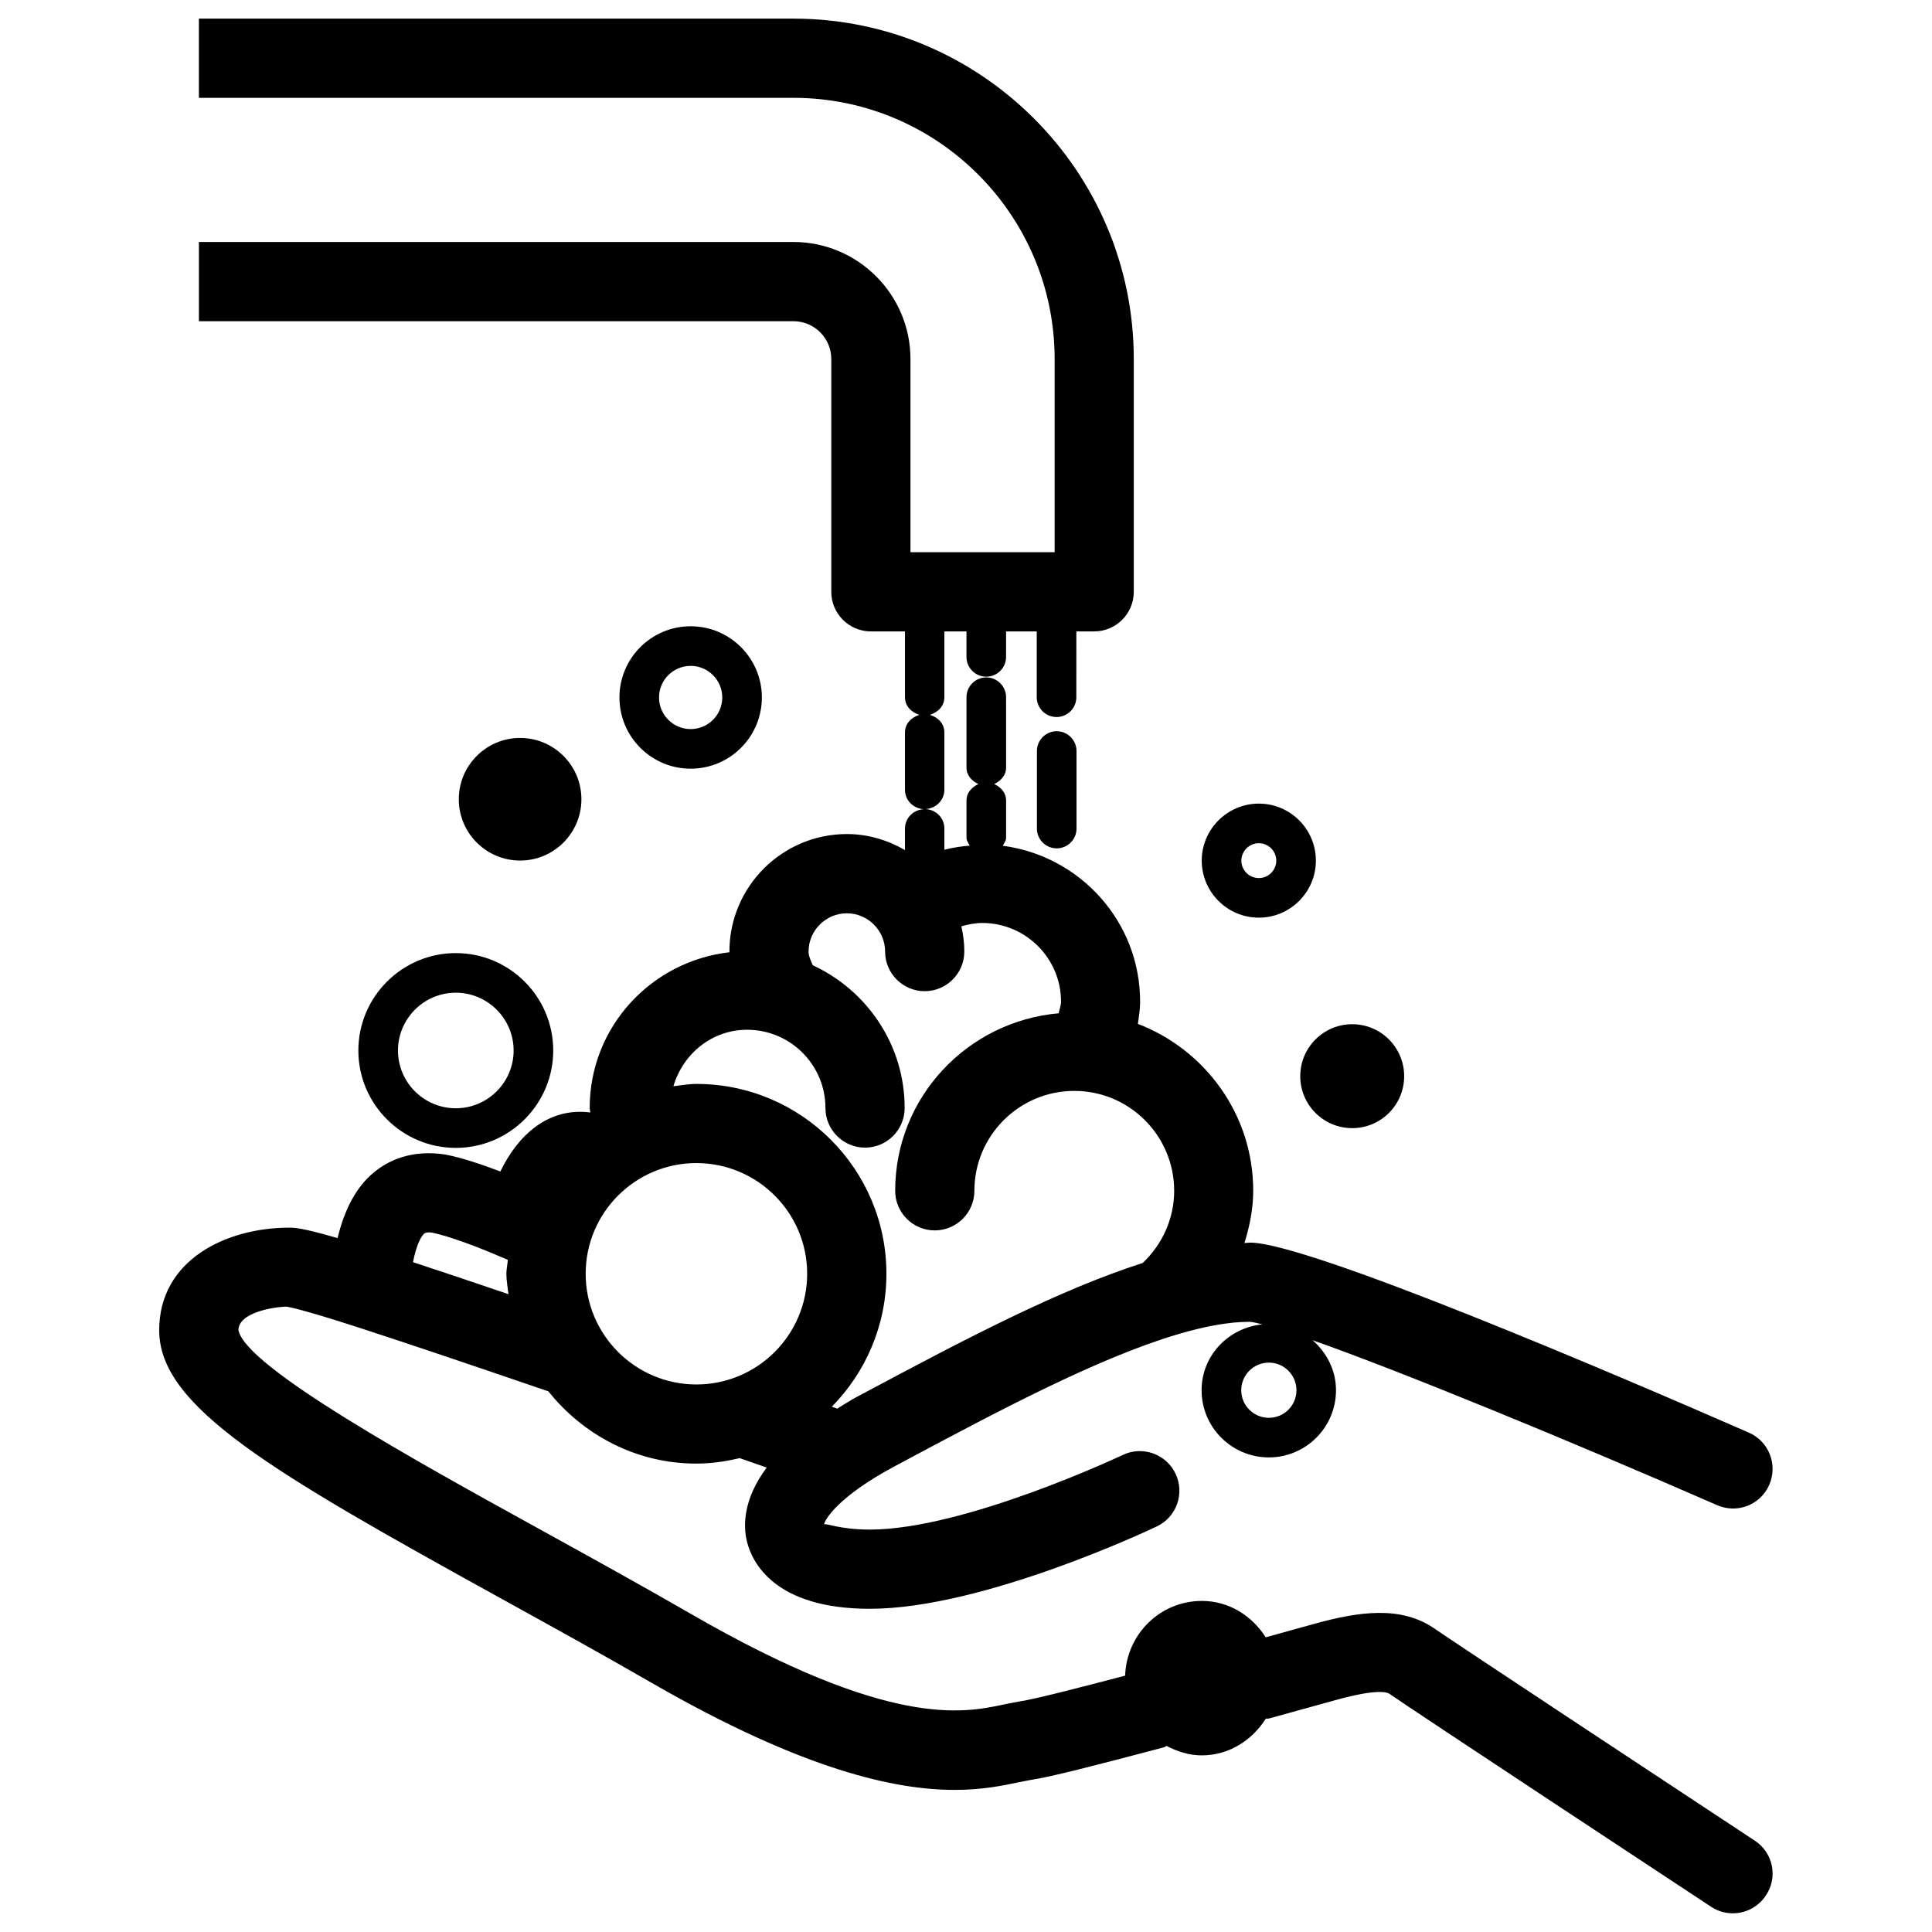 <?xml version="1.0" encoding="UTF-8"?>
<!-- Uploaded to: SVG Repo, www.svgrepo.com, Generator: SVG Repo Mixer Tools -->
<svg width="800px" height="800px" version="1.1" viewBox="144 144 512 512" xmlns="http://www.w3.org/2000/svg">
 <defs>
  <clipPath id="a">
   <path d="m186 148.09h428v503.81h-428z"/>
  </clipPath>
 </defs>
 <g clip-path="url(#a)">
  <path d="m609.06 631.81c-22.168-14.609-80.566-53.172-84.684-56.07-9.09-6.422-20.508-4.535-31.531-1.555l-13.414 3.715c-3.633-5.668-9.699-9.637-16.918-9.637-11.062 0-19.965 8.816-20.34 19.797-11.883 3.129-23.973 6.254-28.004 6.844-1.324 0.23-2.769 0.504-4.324 0.84-10.539 2.227-30.062 6.34-82.477-23.891-13.73-7.914-27.52-15.512-40.684-22.777-32.707-18.031-77.523-42.762-79.496-52.562 0-4.641 9.215-6.191 12.785-6.234 0.148 0.02 3.504 0.484 18.914 5.481 13.562 4.387 31.973 10.645 50.445 16.961 9.238 11.566 23.281 19.145 39.191 19.145 3.969 0 7.766-0.566 11.484-1.449 2.519 0.883 4.977 1.723 7.18 2.5-6.152 8.23-6.32 15.242-5.227 19.648 1.324 5.352 7.18 17.781 32.559 17.781 29.895 0 74.188-20.93 76.055-21.832 5.227-2.477 7.453-8.754 4.953-13.98-2.477-5.227-8.797-7.453-13.98-4.953-0.418 0.188-41.898 19.773-67.027 19.773-8.293 0-11.922-1.91-12.156-1.301 0.23-1.531 4.156-7.703 18.809-15.512l3.211-1.723c24.059-12.824 50.508-26.91 71.625-33.188 0.043-0.02 0.105-0.02 0.148-0.043 7.012-2.078 13.457-3.297 18.996-3.297 0.754 0.043 1.996 0.316 3.402 0.672-8.984 0.902-16.121 8.25-16.121 17.465 0 9.824 7.996 17.801 17.82 17.801 9.824 0 17.801-7.977 17.801-17.801 0-5.332-2.477-9.992-6.215-13.266 23.824 8.418 67.551 26.387 107.23 43.727 5.332 2.332 11.504-0.082 13.812-5.414 2.309-5.312-0.105-11.504-5.414-13.812-34.617-15.156-116.82-50.359-132.17-50.359-0.484 0-1.027 0.105-1.512 0.125 1.387-4.473 2.332-9.09 2.332-13.875 0-20.195-12.742-37.367-30.562-44.211 0.273-1.953 0.586-3.906 0.586-5.898 0-21.223-15.91-38.605-36.398-41.312 0.336-0.691 0.883-1.281 0.883-2.121v-9.867c0-2.078-1.387-3.527-3.148-4.367 1.742-0.84 3.148-2.289 3.148-4.367l-0.004-18.637c0-2.898-2.352-5.246-5.246-5.246-2.898 0-5.246 2.352-5.246 5.246v18.641c0 2.078 1.387 3.527 3.148 4.367-1.742 0.84-3.148 2.289-3.148 4.367v9.867c0 0.82 0.523 1.406 0.859 2.078-2.289 0.188-4.512 0.547-6.719 1.09v-5.625c0-2.812-2.227-4.996-4.996-5.144 2.769-0.148 4.996-2.352 4.996-5.144v-15.176c0-2.352-1.699-3.988-3.82-4.66 2.121-0.672 3.82-2.309 3.82-4.66v-17.445h5.856v6.758c0 2.898 2.352 5.246 5.246 5.246 2.898 0 5.246-2.352 5.246-5.246l0.004-6.758h8.125v17.445c0 2.898 2.352 5.246 5.246 5.246 2.898 0 5.246-2.352 5.246-5.246l0.004-17.445h4.723c5.793 0 10.496-4.703 10.496-10.496v-61.676c0-49.75-40.492-90.223-90.223-90.223h-157.53v20.992h157.55c38.184 0 69.23 31.047 69.23 69.23v51.18h-38.207v-51.18c0-17.109-13.918-31.027-31.027-31.027l-157.54 0.004v20.992h157.55c5.543 0 10.035 4.492 10.035 10.035v61.676c0 5.793 4.703 10.496 10.496 10.496h9.027v17.445c0 2.352 1.699 3.988 3.82 4.66-2.121 0.672-3.82 2.309-3.82 4.66v15.199c0 2.812 2.227 4.996 4.996 5.144-2.769 0.148-4.996 2.352-4.996 5.144v5.688c-4.555-2.625-9.762-4.242-15.387-4.242-17.172 0-31.133 13.961-31.133 31.133 0 0.062 0.02 0.125 0.02 0.188-20.781 2.371-37.051 19.836-37.051 41.27 0 0.398 0.148 0.777 0.148 1.195-11.02-1.406-19.102 5.856-23.824 15.641-4.977-1.891-10.012-3.59-14.336-4.449-9.258-1.531-15.535 1.66-19.164 4.68-4.68 3.84-7.809 9.805-9.637 17.422-9.488-2.769-11.504-2.769-12.848-2.769-16.582 0-34.426 8.5-34.426 27.184 0 20.195 29.324 37.281 90.352 70.953 13.035 7.199 26.703 14.738 40.324 22.586 40.242 23.176 64.551 28.277 80.148 28.277 7.43 0 12.867-1.156 17.129-2.059l3.148-0.609c5.269-0.777 16.793-3.777 35.121-8.605 0.273-0.082 0.484-0.273 0.754-0.379 2.832 1.469 5.898 2.5 9.301 2.5 7.262 0 13.352-4.008 16.984-9.719 0.293-0.062 0.586 0.02 0.883-0.062l18.012-4.977c10.477-2.875 13.203-2.016 13.875-1.555 5.227 3.695 81.953 54.285 85.227 56.426 1.785 1.195 3.801 1.742 5.773 1.742 3.402 0 6.738-1.66 8.754-4.723 3.266-4.809 1.922-11.336-2.906-14.508zm-128.79-112.07c-4.031 0-7.328-3.273-7.328-7.305s3.273-7.328 7.328-7.328c4.008 0 7.305 3.273 7.305 7.328 0 4.027-3.277 7.305-7.305 7.305zm-181.06-38.188c0-16.184 13.16-29.324 29.348-29.324 16.184 0 29.348 13.16 29.348 29.324 0 16.184-13.16 29.348-29.348 29.348-16.184 0-29.348-13.16-29.348-29.348zm42.805-64.652c11.441 0 20.738 9.301 20.738 20.738 0 5.793 4.703 10.496 10.496 10.496 5.793 0 10.496-4.703 10.496-10.496 0-16.793-10.035-31.215-24.352-37.828-0.461-1.176-1.113-2.309-1.113-3.633 0-5.582 4.555-10.141 10.141-10.141 5.582 0 10.141 4.555 10.141 10.141 0 5.793 4.703 10.496 10.496 10.496s10.496-4.723 10.496-10.496c0-2.309-0.293-4.535-0.777-6.695 1.805-0.504 3.633-0.883 5.543-0.883 11.504 0 20.867 9.363 20.867 20.867 0 1.051-0.461 2.035-0.609 3.066-24.227 2.121-43.348 22.293-43.348 47.043 0 5.793 4.703 10.496 10.496 10.496s10.496-4.703 10.496-10.496c0-14.59 11.859-26.473 26.473-26.473 14.609 0 26.473 11.859 26.473 26.473 0 7.285-3.066 14.129-8.332 19.125-22.355 7.16-47.59 20.469-72.297 33.648l-3.211 1.699c-2.059 1.09-3.672 2.184-5.457 3.254-0.484-0.168-0.883-0.316-1.426-0.504 8.922-9.09 14.465-21.516 14.465-35.227 0-27.75-22.586-50.316-50.34-50.316-2.098 0-4.094 0.379-6.109 0.609 2.551-8.586 10.172-14.965 19.555-14.965zm-85.586 54.012c0.398-0.316 1.176-0.398 2.059-0.25 1.973 0.398 7.871 1.891 19.816 7.094l0.273 0.125c-0.082 1.238-0.379 2.414-0.379 3.672 0 1.848 0.355 3.609 0.547 5.414-9.07-3.086-17.633-5.961-25.297-8.48 0.859-4.445 2.121-6.859 2.981-7.574z"/>
 </g>
 <path d="m327.03 347.71c10.41 0 18.871-8.461 18.871-18.871 0-10.414-8.461-18.871-18.871-18.871-10.414 0-18.871 8.457-18.871 18.871 0 10.41 8.457 18.871 18.871 18.871zm0-27.246c4.617 0 8.375 3.758 8.375 8.375 0 4.617-3.758 8.375-8.375 8.375-4.621 0-8.379-3.758-8.379-8.375 0-4.617 3.758-8.375 8.379-8.375z"/>
 <path d="m298.08 355.81c0-8.965-7.285-16.246-16.246-16.246-8.965 0-16.246 7.285-16.246 16.246 0 8.965 7.285 16.246 16.246 16.246 8.961 0.004 16.246-7.281 16.246-16.246z"/>
 <path d="m238.97 422.4c0 14.234 11.586 25.801 25.82 25.801 14.234 0 25.82-11.586 25.82-25.801 0-14.254-11.586-25.82-25.82-25.82-14.234 0-25.82 11.586-25.82 25.82zm41.145 0c0 8.438-6.887 15.305-15.324 15.305s-15.324-6.863-15.324-15.305c0-8.438 6.887-15.324 15.324-15.324s15.324 6.883 15.324 15.324z"/>
 <path d="m516.12 429.2c0 7.606-6.164 13.77-13.77 13.77s-13.77-6.164-13.77-13.77 6.164-13.773 13.77-13.773 13.77 6.168 13.77 13.773"/>
 <path d="m477.61 387.19c8.312 0 15.113-6.781 15.113-15.113s-6.781-15.113-15.113-15.113-15.137 6.781-15.137 15.113c0.004 8.336 6.805 15.113 15.137 15.113zm0-19.73c2.539 0 4.617 2.078 4.617 4.617 0 2.562-2.078 4.617-4.617 4.617-2.562 0-4.641-2.078-4.641-4.617 0.023-2.539 2.082-4.617 4.641-4.617z"/>
 <path d="m424.04 337.78c-2.898 0-5.246 2.352-5.246 5.246v20.551c0 2.898 2.352 5.246 5.246 5.246 2.898 0 5.246-2.352 5.246-5.246v-20.547c0-2.898-2.371-5.25-5.246-5.25z"/>
</svg>